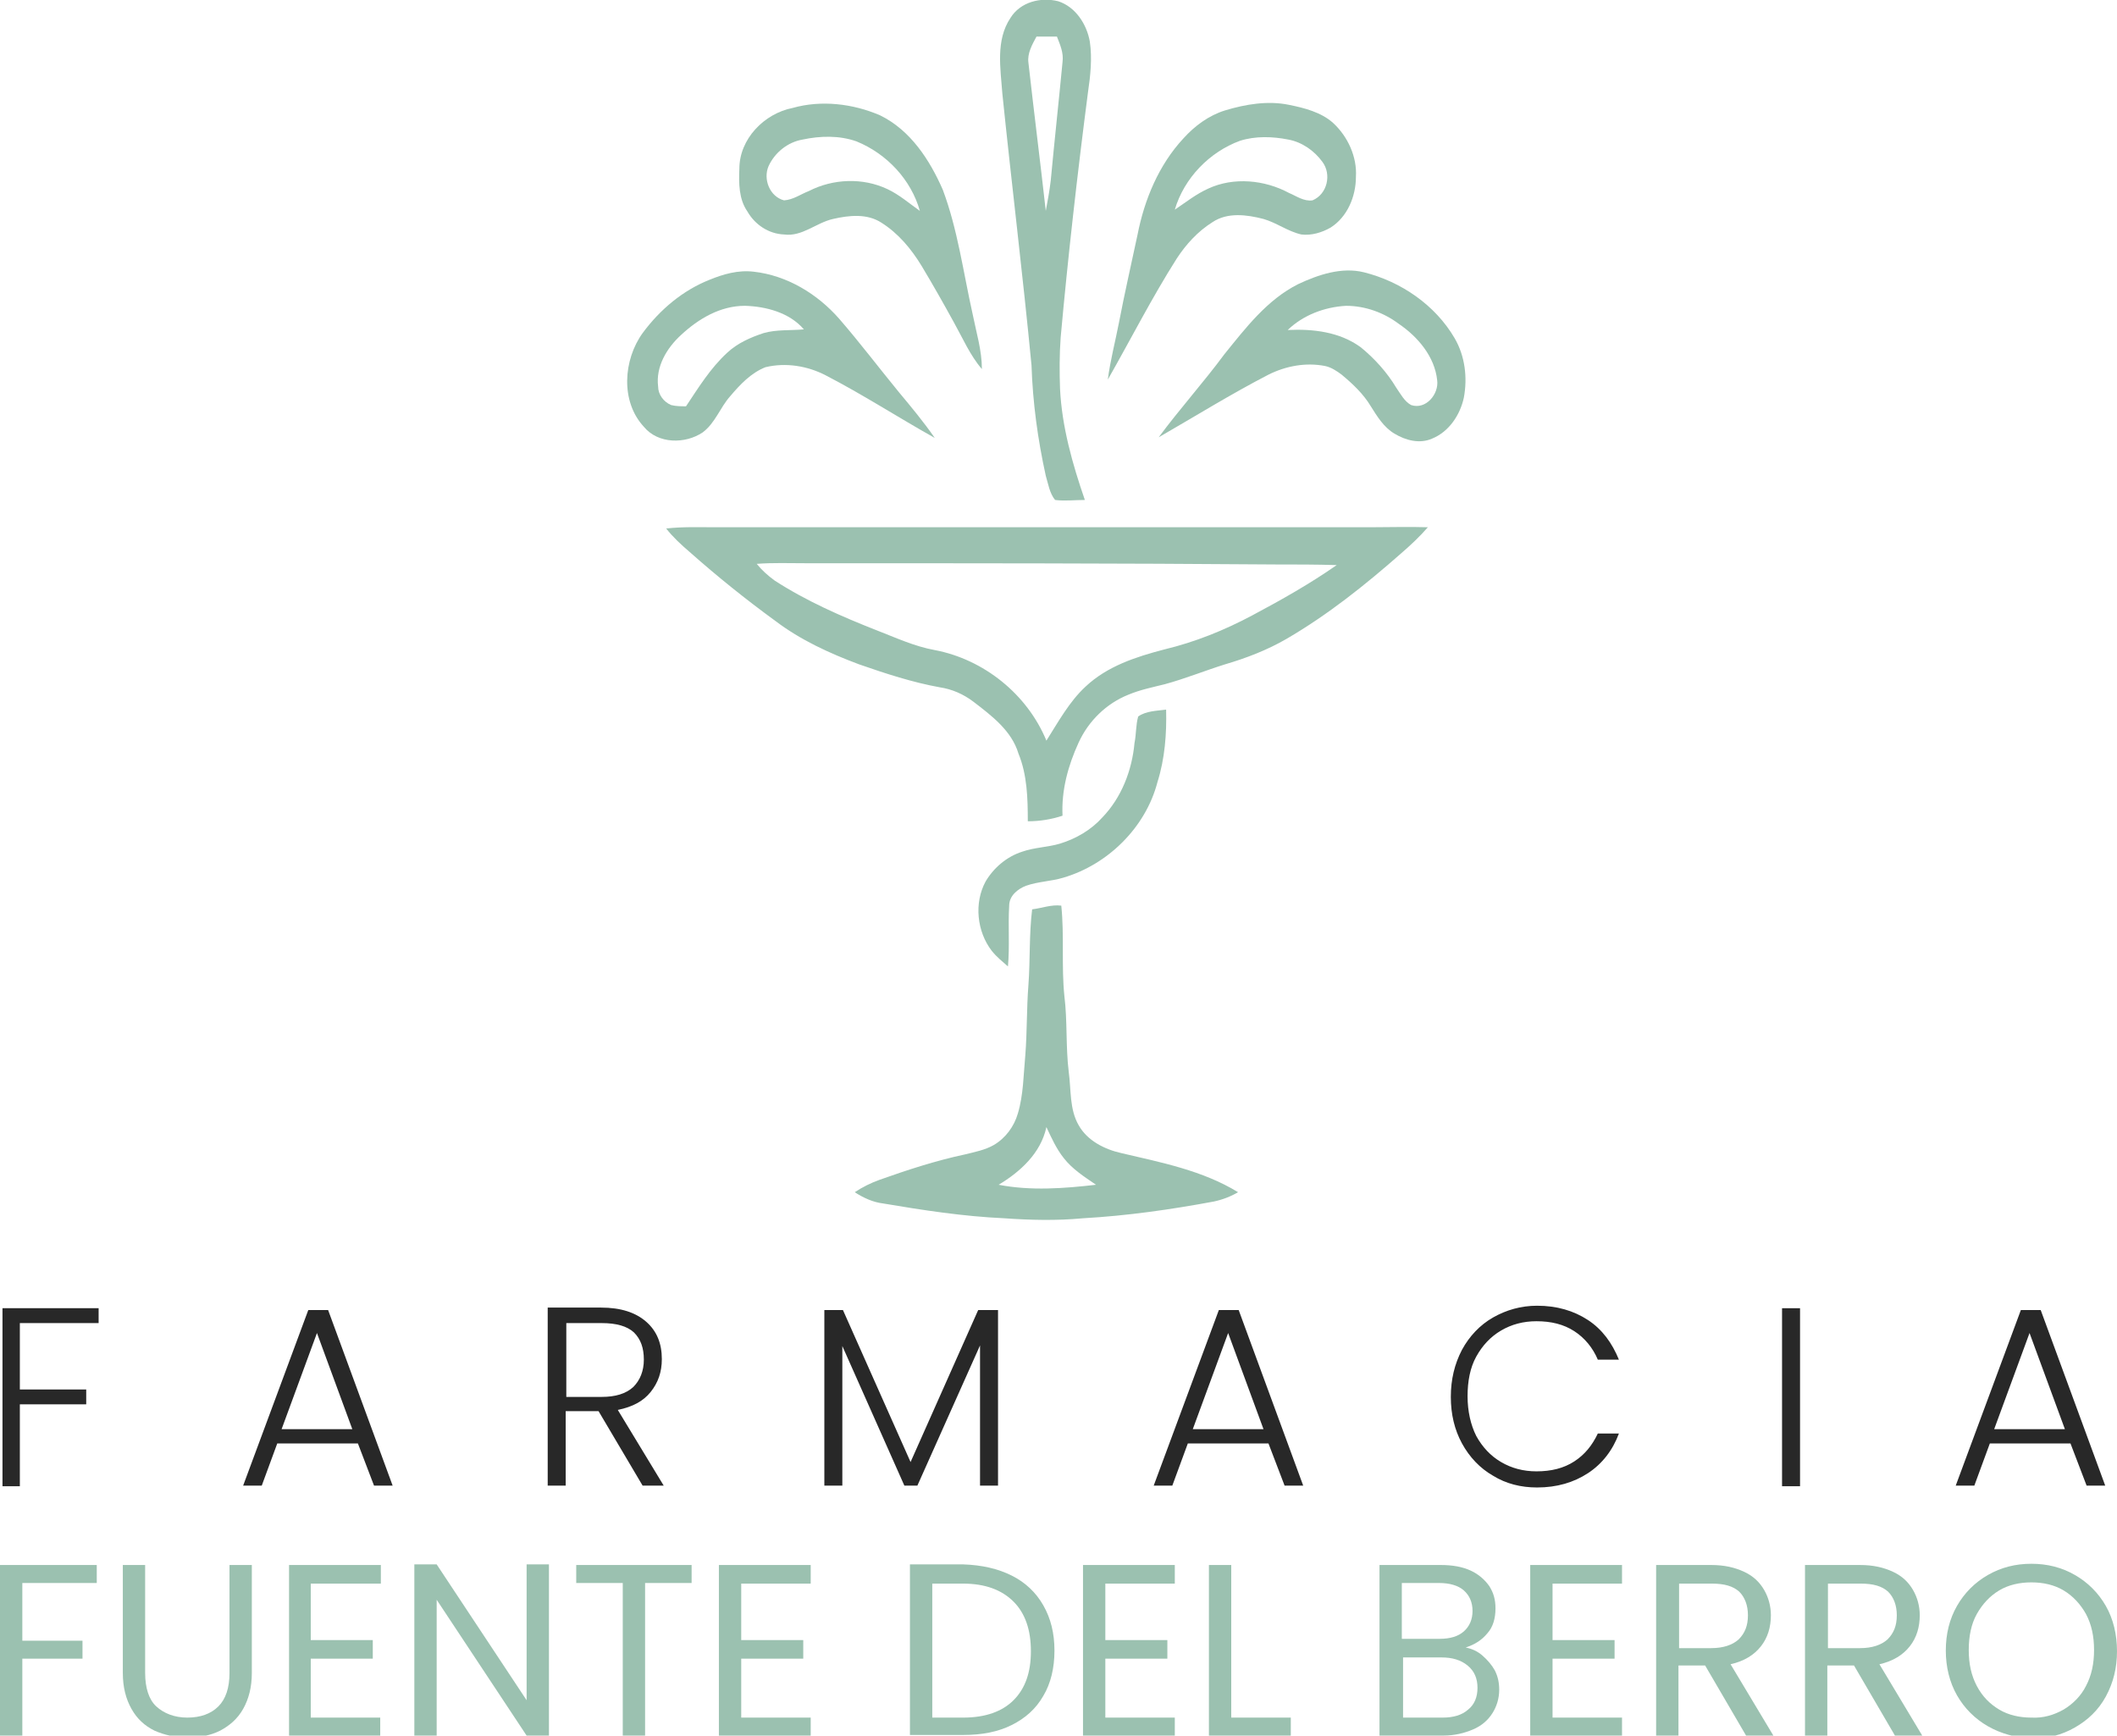 <?xml version="1.0" encoding="utf-8"?>
<!-- Generator: Adobe Illustrator 24.3.0, SVG Export Plug-In . SVG Version: 6.00 Build 0)  -->
<svg version="1.1" id="Capa_1" xmlns="http://www.w3.org/2000/svg" xmlns:xlink="http://www.w3.org/1999/xlink" x="0px" y="0px"
	 viewBox="0 0 341.3 279.8" style="enable-background:new 0 0 341.3 279.8;" xml:space="preserve">
<style type="text/css">
	.st0{fill:#9BC1B0;}
	.st1{fill:#282828;}
</style>
<g>
	<g>
		<g>
			<g>
				<path class="st0" d="M162.9,2.9c1.6-2.6,4.9-3.4,7.7-2.7c2.8,0.9,4.6,3.7,5.1,6.5c0.4,2.7,0.1,5.5-0.3,8.2
					c-1.7,13.1-3.2,26.3-4.4,39.5c-0.2,2.8-0.2,5.5-0.1,8.3c0.3,6.1,2,12.1,4,17.9c-1.6,0-3.2,0.2-4.8,0c-0.9-1.1-1.1-2.6-1.5-3.9
					c-1.3-5.9-2.1-11.8-2.3-17.8c-1.4-14.6-3.2-29.2-4.7-43.8C161.3,11,160.5,6.5,162.9,2.9z M167.1,5.9c-0.7,1.3-1.5,2.7-1.3,4.2
					c0.9,8,1.9,15.9,2.8,23.9c0.3-1.6,0.6-3.2,0.8-4.9c0.6-6.4,1.3-12.8,1.9-19.1c0.2-1.5-0.4-2.8-0.9-4.1
					C169.3,5.9,168.2,5.9,167.1,5.9z"/>
			</g>
		</g>
		<g>
			<g>
				<path class="st0" d="M127.8,17.4c4.6-1.3,9.7-0.7,14.1,1.2c4.9,2.4,8,7.2,10.1,12c2.4,6.4,3.3,13.3,4.8,20
					c0.6,3,1.5,5.9,1.5,8.9c-1.9-2.2-3.1-5-4.5-7.5c-1.7-3.1-3.4-6.1-5.2-9.1c-1.7-2.8-3.8-5.3-6.5-7c-2.3-1.5-5.2-1.2-7.8-0.6
					c-2.7,0.6-5,2.9-7.9,2.5c-2.5-0.1-4.7-1.6-5.9-3.7c-1.4-2-1.4-4.6-1.3-6.9C119.2,22.4,123.2,18.3,127.8,17.4z M123.9,26.8
					c-0.9,2.1,0.2,4.9,2.5,5.5c1.5-0.1,2.7-1,4-1.5c3.9-2,8.7-2.2,12.7-0.3c1.9,0.9,3.5,2.3,5.2,3.5c-1.4-5-5.3-9.2-10.2-11.2
					c-2.8-1-5.9-0.9-8.7-0.3C127,22.9,124.9,24.6,123.9,26.8z"/>
			</g>
		</g>
		<g>
			<g>
				<path class="st0" d="M197.5,17.8c3.3-1,6.9-1.6,10.3-0.9c2.5,0.5,5.2,1.2,7.1,2.9c2.4,2.2,3.9,5.5,3.7,8.7
					c0,3.2-1.4,6.5-4.1,8.2c-1.4,0.8-3.1,1.3-4.7,1.1c-2.2-0.5-4-1.9-6.1-2.5c-2.7-0.7-5.8-1.1-8.2,0.5c-2.4,1.5-4.3,3.6-5.8,5.9
					c-4,6.3-7.4,13-11.1,19.5c0.4-3.1,1.2-6.1,1.8-9.2c0.9-4.7,2-9.5,3-14.2c1.1-5.6,3.4-11.2,7.4-15.5
					C192.6,20.3,194.9,18.6,197.5,17.8z M199.9,22.7c-4.9,1.8-9,6-10.5,11.1c1.8-1.2,3.4-2.5,5.4-3.4c4.1-1.9,9.1-1.4,13,0.7
					c1.2,0.5,2.4,1.4,3.8,1.2c2.4-1,3.1-4.2,1.6-6.2c-1.3-1.8-3.3-3.2-5.5-3.6C205.2,22,202.4,21.9,199.9,22.7z"/>
			</g>
		</g>
		<g>
			<g>
				<path class="st0" d="M114.4,45.1c2.2-0.9,4.6-1.6,7.1-1.3c5.4,0.6,10.3,3.6,13.8,7.6c3.3,3.8,6.4,7.9,9.6,11.8
					c2,2.4,4,4.8,5.8,7.4c-5.9-3.3-11.6-7-17.6-10.1c-2.9-1.5-6.4-2.1-9.7-1.3c-2.3,0.9-4.1,2.8-5.7,4.7c-1.6,1.8-2.4,4.3-4.4,5.8
					c-2.8,1.9-7.2,1.9-9.5-0.9c-3.8-4.1-3.3-10.8-0.2-15.1C106.4,49.9,110.1,46.8,114.4,45.1z M109.8,54c-2.3,2.1-4.1,5.1-3.7,8.3
					c0,1.3,0.9,2.5,2.1,3c0.8,0.2,1.6,0.2,2.4,0.2c2-3,3.9-6.1,6.6-8.6c1.7-1.6,3.8-2.5,5.9-3.2c2.1-0.6,4.3-0.4,6.5-0.6
					c-2.3-2.7-6.1-3.7-9.5-3.8C116.1,49.3,112.6,51.4,109.8,54z"/>
			</g>
		</g>
		<g>
			<g>
				<path class="st0" d="M209.3,45.8c3.2-1.5,7-2.8,10.6-1.9c6,1.5,11.5,5.3,14.6,10.6c1.7,2.9,2.1,6.4,1.5,9.6
					c-0.6,2.8-2.4,5.5-5.1,6.6c-2,0.9-4.3,0.3-6.1-0.8c-1.7-1-2.8-2.8-3.8-4.4c-1.2-2-2.9-3.6-4.7-5.1c-0.8-0.6-1.7-1.2-2.7-1.4
					c-3.1-0.6-6.3,0-9.1,1.4c-6,3.1-11.8,6.7-17.7,10.1c3.4-4.6,7.2-8.8,10.6-13.4C200.8,52.9,204.3,48.3,209.3,45.8z M207.6,53.2
					c4.1-0.2,8.4,0.3,11.8,2.8c2.2,1.8,4.2,4,5.7,6.5c0.7,1,1.3,2.2,2.4,2.8c2.4,0.8,4.5-1.8,4.2-4c-0.4-3.8-3.1-7-6.2-9.1
					c-2.4-1.8-5.4-2.9-8.5-2.9C213.5,49.5,210.1,50.8,207.6,53.2z"/>
			</g>
		</g>
		<g>
			<g>
				<path class="st0" d="M115.2,85c35.2,0,70.5,0,105.7,0c3.1,0,6.2-0.1,9.3,0c-1.3,1.5-2.8,2.9-4.3,4.2
					c-5.8,5.1-11.8,9.9-18.5,13.8c-3.1,1.8-6.5,3.1-9.9,4.1c-3.2,1-6.4,2.3-9.7,3.2c-2,0.5-4,0.9-5.9,1.7c-3.5,1.4-6.4,4.2-8,7.7
					c-1.7,3.7-2.8,7.7-2.6,11.8c-1.8,0.6-3.7,0.9-5.6,0.9c0-3.7-0.1-7.5-1.5-10.9c-1.1-3.7-4.3-6.1-7.3-8.4c-1.6-1.2-3.4-2-5.4-2.3
					c-4.4-0.8-8.7-2.2-13-3.7c-4.8-1.8-9.4-3.9-13.5-7c-4.8-3.5-9.4-7.2-13.8-11.1c-1.4-1.2-2.7-2.4-3.8-3.8
					C110.1,84.9,112.6,85,115.2,85z M129.8,90.8c-2.6,0-5.2-0.1-7.8,0.1c0.8,1,1.8,1.9,2.9,2.7c5.1,3.3,10.8,5.8,16.4,8
					c3.1,1.2,6.1,2.6,9.4,3.2c7.9,1.5,14.9,7.1,18,14.6c1.9-3,3.7-6.3,6.3-8.7c3.5-3.3,8.1-4.8,12.7-6c5-1.2,9.7-3.1,14.2-5.5
					c4.7-2.5,9.3-5.1,13.6-8.1c-3.3-0.1-6.5-0.1-9.8-0.1C180.4,90.8,155.1,90.8,129.8,90.8z"/>
			</g>
		</g>
		<g>
			<path class="st0" d="M183.5,115.5c1.3-0.9,3-0.9,4.5-1.1c0.1,3.9-0.2,7.9-1.4,11.7c-1.9,7.3-8,13.3-15.2,15.4c-2,0.6-4,0.6-6,1.3
				c-1.3,0.5-2.7,1.6-2.7,3.2c-0.2,3.3,0.1,6.5-0.2,9.8c-0.9-0.8-1.8-1.5-2.6-2.5c-2.4-3.1-2.9-7.7-1-11.2c1.3-2.2,3.4-4,5.9-4.8
				c2-0.7,4.1-0.7,6.1-1.3c2.6-0.8,5-2.2,6.8-4.2c3.1-3.2,4.8-7.6,5.2-12C183.2,118.3,183.1,116.9,183.5,115.5z"/>
		</g>
		<g>
			<g>
				<path class="st0" d="M166.4,146.6c1.6-0.2,3.1-0.8,4.7-0.6c0.5,4.8,0,9.7,0.5,14.6c0.5,4,0.2,8.1,0.7,12.2
					c0.4,2.9,0.1,6,1.6,8.6c1.4,2.5,4.2,3.9,6.9,4.5c6.4,1.5,13.1,2.8,18.8,6.3c-1.2,0.7-2.5,1.2-3.9,1.5c-7,1.3-14,2.3-21.1,2.7
					c-4.2,0.4-8.5,0.3-12.7,0c-6.6-0.3-13.1-1.3-19.6-2.4c-1.6-0.2-3.1-0.9-4.5-1.8c1.2-0.8,2.6-1.5,4-2c4.5-1.6,9.1-3.1,13.8-4.1
					c1.6-0.4,3.2-0.7,4.6-1.5c1.9-1.1,3.3-3,3.9-5.1c0.9-3,0.9-6.2,1.2-9.4c0.3-3.8,0.2-7.5,0.5-11.3
					C166.1,154.8,165.9,150.7,166.4,146.6z M168.7,181.7c-0.9,4.2-4.2,7.2-7.7,9.3c5.2,1,10.5,0.6,15.7,0c-1.9-1.3-3.8-2.5-5.2-4.3
					C170.3,185.2,169.5,183.4,168.7,181.7z"/>
			</g>
		</g>
	</g>
	<path class="st1" d="M15.9,210.9v2.4H3.2V224h10.7v2.4H3.2v13.2H0.4v-28.7H15.9z"/>
	<path class="st1" d="M57.7,232.7h-13l-2.5,6.8h-3l10.5-28.3h3.2l10.4,28.3h-3L57.7,232.7z M56.8,230.4l-5.7-15.5l-5.7,15.5H56.8z"
		/>
	<path class="st1" d="M103.6,239.5l-7.1-12h-5.3v12h-2.9v-28.7h8.6c3.2,0,5.6,0.8,7.3,2.3c1.7,1.5,2.5,3.5,2.5,6
		c0,2.1-0.6,3.8-1.8,5.3c-1.2,1.5-2.9,2.4-5.3,2.9l7.4,12.2H103.6z M91.2,225.2H97c2.2,0,3.9-0.5,5.1-1.6c1.1-1.1,1.7-2.6,1.7-4.4
		c0-1.9-0.5-3.3-1.6-4.4c-1.1-1-2.8-1.5-5.2-1.5h-5.7V225.2z"/>
	<path class="st1" d="M160.9,211.2v28.3H158v-22.6l-10.1,22.6h-2.1L135.8,217v22.5h-2.9v-28.3h3l10.9,24.5l10.9-24.5H160.9z"/>
	<path class="st1" d="M204.5,232.7h-13l-2.5,6.8h-3l10.5-28.3h3.2l10.4,28.3h-3L204.5,232.7z M203.7,230.4l-5.7-15.5l-5.7,15.5
		H203.7z"/>
	<path class="st1" d="M235.7,217.6c1.2-2.2,2.9-4,5-5.2c2.1-1.2,4.5-1.9,7.1-1.9c3.2,0,5.9,0.8,8.2,2.3c2.3,1.5,3.9,3.7,5,6.4h-3.4
		c-0.8-1.9-2.1-3.5-3.8-4.6c-1.7-1.1-3.7-1.6-6.1-1.6c-2.1,0-4,0.5-5.7,1.5c-1.7,1-3,2.4-4,4.2c-1,1.8-1.4,4-1.4,6.4
		s0.5,4.6,1.4,6.4c1,1.8,2.3,3.2,4,4.2c1.7,1,3.6,1.5,5.7,1.5c2.4,0,4.4-0.5,6.1-1.6c1.7-1.1,2.9-2.6,3.8-4.5h3.4
		c-1,2.7-2.7,4.9-5,6.4c-2.3,1.5-5,2.3-8.2,2.3c-2.6,0-5-0.6-7.1-1.9c-2.1-1.2-3.8-3-5-5.2s-1.8-4.7-1.8-7.5
		C233.9,222.4,234.5,219.9,235.7,217.6z"/>
	<path class="st1" d="M290.2,210.9v28.7h-2.9v-28.7H290.2z"/>
	<path class="st1" d="M333.8,232.7h-13l-2.5,6.8h-3l10.5-28.3h3.2l10.4,28.3h-3L333.8,232.7z M332.9,230.4l-5.7-15.5l-5.7,15.5
		H332.9z"/>
	<path class="st0" d="M15.6,252.3v2.9h-12v9.3h9.7v2.9H3.6v12.4H0v-27.5H15.6z"/>
	<path class="st0" d="M23.4,252.3v17.4c0,2.4,0.6,4.3,1.8,5.4s2.9,1.8,5,1.8c2.1,0,3.8-0.6,5-1.8s1.8-3,1.8-5.4v-17.4h3.6v17.4
		c0,2.3-0.5,4.2-1.4,5.8c-0.9,1.6-2.2,2.7-3.7,3.5c-1.6,0.8-3.3,1.1-5.3,1.1s-3.7-0.4-5.3-1.1c-1.6-0.8-2.8-1.9-3.7-3.5
		s-1.4-3.5-1.4-5.8v-17.4H23.4z"/>
	<path class="st0" d="M50.1,255.2v9.2h10v3h-10v9.5h11.2v3H46.6v-27.6h14.8v3H50.1z"/>
	<path class="st0" d="M88.5,279.8h-3.6l-14.5-21.9v21.9h-3.6v-27.6h3.6l14.5,21.9v-21.9h3.6V279.8z"/>
	<path class="st0" d="M111.5,252.3v2.9H104v24.6h-3.6v-24.6h-7.5v-2.9H111.5z"/>
	<path class="st0" d="M119.5,255.2v9.2h10v3h-10v9.5h11.2v3h-14.8v-27.6h14.8v3H119.5z"/>
	<path class="st0" d="M163.1,254c2.2,1.1,3.9,2.7,5.1,4.8c1.2,2.1,1.8,4.5,1.8,7.3c0,2.8-0.6,5.3-1.8,7.3c-1.2,2.1-2.9,3.6-5.1,4.7
		c-2.2,1.1-4.8,1.6-7.8,1.6h-8.6v-27.5h8.6C158.3,252.3,160.9,252.9,163.1,254z M163.4,274.1c1.9-1.9,2.8-4.5,2.8-7.9
		c0-3.4-0.9-6.1-2.8-8c-1.9-1.9-4.6-2.9-8.1-2.9h-5v21.6h5C158.9,276.9,161.6,275.9,163.4,274.1z"/>
	<path class="st0" d="M178.2,255.2v9.2h10v3h-10v9.5h11.2v3h-14.8v-27.6h14.8v3H178.2z"/>
	<path class="st0" d="M198.5,276.9h9.6v2.9h-13.2v-27.5h3.6V276.9z"/>
	<path class="st0" d="M239,266.9c0.8,0.7,1.5,1.5,2,2.4c0.5,1,0.7,2,0.7,3.1c0,1.4-0.4,2.7-1.1,3.8c-0.7,1.1-1.7,2-3.1,2.6
		c-1.4,0.6-3,1-4.8,1h-10.3v-27.5h9.9c1.9,0,3.5,0.3,4.8,0.9c1.3,0.6,2.3,1.5,3,2.5c0.7,1.1,1,2.2,1,3.6c0,1.6-0.4,3-1.3,4
		c-0.9,1.1-2,1.8-3.5,2.3C237.3,265.8,238.2,266.2,239,266.9z M226.1,264.2h6c1.7,0,3-0.4,3.9-1.2s1.4-1.9,1.4-3.3s-0.5-2.5-1.4-3.3
		s-2.3-1.2-4-1.2h-6V264.2z M236.7,275.6c1-0.8,1.5-2,1.5-3.5c0-1.5-0.5-2.7-1.6-3.6c-1.1-0.9-2.5-1.3-4.2-1.3h-6.2v9.7h6.4
		C234.3,276.9,235.7,276.5,236.7,275.6z"/>
	<path class="st0" d="M250.3,255.2v9.2h10v3h-10v9.5h11.2v3h-14.8v-27.6h14.8v3H250.3z"/>
	<path class="st0" d="M281.5,279.8l-6.6-11.3h-4.3v11.3H267v-27.5h8.9c2.1,0,3.8,0.4,5.3,1.1s2.5,1.7,3.2,2.9s1.1,2.6,1.1,4.1
		c0,1.9-0.5,3.6-1.6,5c-1.1,1.4-2.7,2.4-4.9,2.9l6.9,11.5H281.5z M270.6,265.7h5.3c1.9,0,3.4-0.5,4.4-1.4c1-1,1.5-2.2,1.5-3.9
		c0-1.6-0.5-2.9-1.4-3.8c-1-0.9-2.4-1.3-4.4-1.3h-5.3V265.7z"/>
	<path class="st0" d="M305.5,279.8l-6.6-11.3h-4.3v11.3H291v-27.5h8.9c2.1,0,3.8,0.4,5.3,1.1s2.5,1.7,3.2,2.9s1.1,2.6,1.1,4.1
		c0,1.9-0.5,3.6-1.6,5c-1.1,1.4-2.7,2.4-4.9,2.9l6.9,11.5H305.5z M294.6,265.7h5.3c1.9,0,3.4-0.5,4.4-1.4c1-1,1.5-2.2,1.5-3.9
		c0-1.6-0.5-2.9-1.4-3.8c-1-0.9-2.4-1.3-4.4-1.3h-5.3V265.7z"/>
	<path class="st0" d="M320.5,278.3c-2.1-1.2-3.8-2.9-5-5c-1.2-2.1-1.8-4.6-1.8-7.2c0-2.7,0.6-5.1,1.8-7.2c1.2-2.1,2.9-3.8,5-5
		c2.1-1.2,4.4-1.8,7-1.8c2.6,0,4.9,0.6,7,1.8c2.1,1.2,3.8,2.9,5,5c1.2,2.1,1.8,4.6,1.8,7.3c0,2.7-0.6,5.1-1.8,7.3s-2.9,3.8-5,5
		c-2.1,1.2-4.4,1.8-7,1.8C324.9,280.1,322.6,279.5,320.5,278.3z M332.7,275.6c1.5-0.9,2.8-2.2,3.6-3.8c0.9-1.7,1.3-3.6,1.3-5.8
		c0-2.2-0.4-4.1-1.3-5.8c-0.9-1.6-2.1-2.9-3.6-3.8c-1.5-0.9-3.3-1.3-5.2-1.3c-1.9,0-3.7,0.4-5.2,1.3c-1.5,0.9-2.7,2.2-3.6,3.8
		c-0.9,1.6-1.3,3.6-1.3,5.8c0,2.2,0.4,4.1,1.3,5.8c0.9,1.7,2.1,2.9,3.6,3.8c1.5,0.9,3.3,1.3,5.2,1.3
		C329.4,277,331.1,276.5,332.7,275.6z"/>
</g>
</svg>
